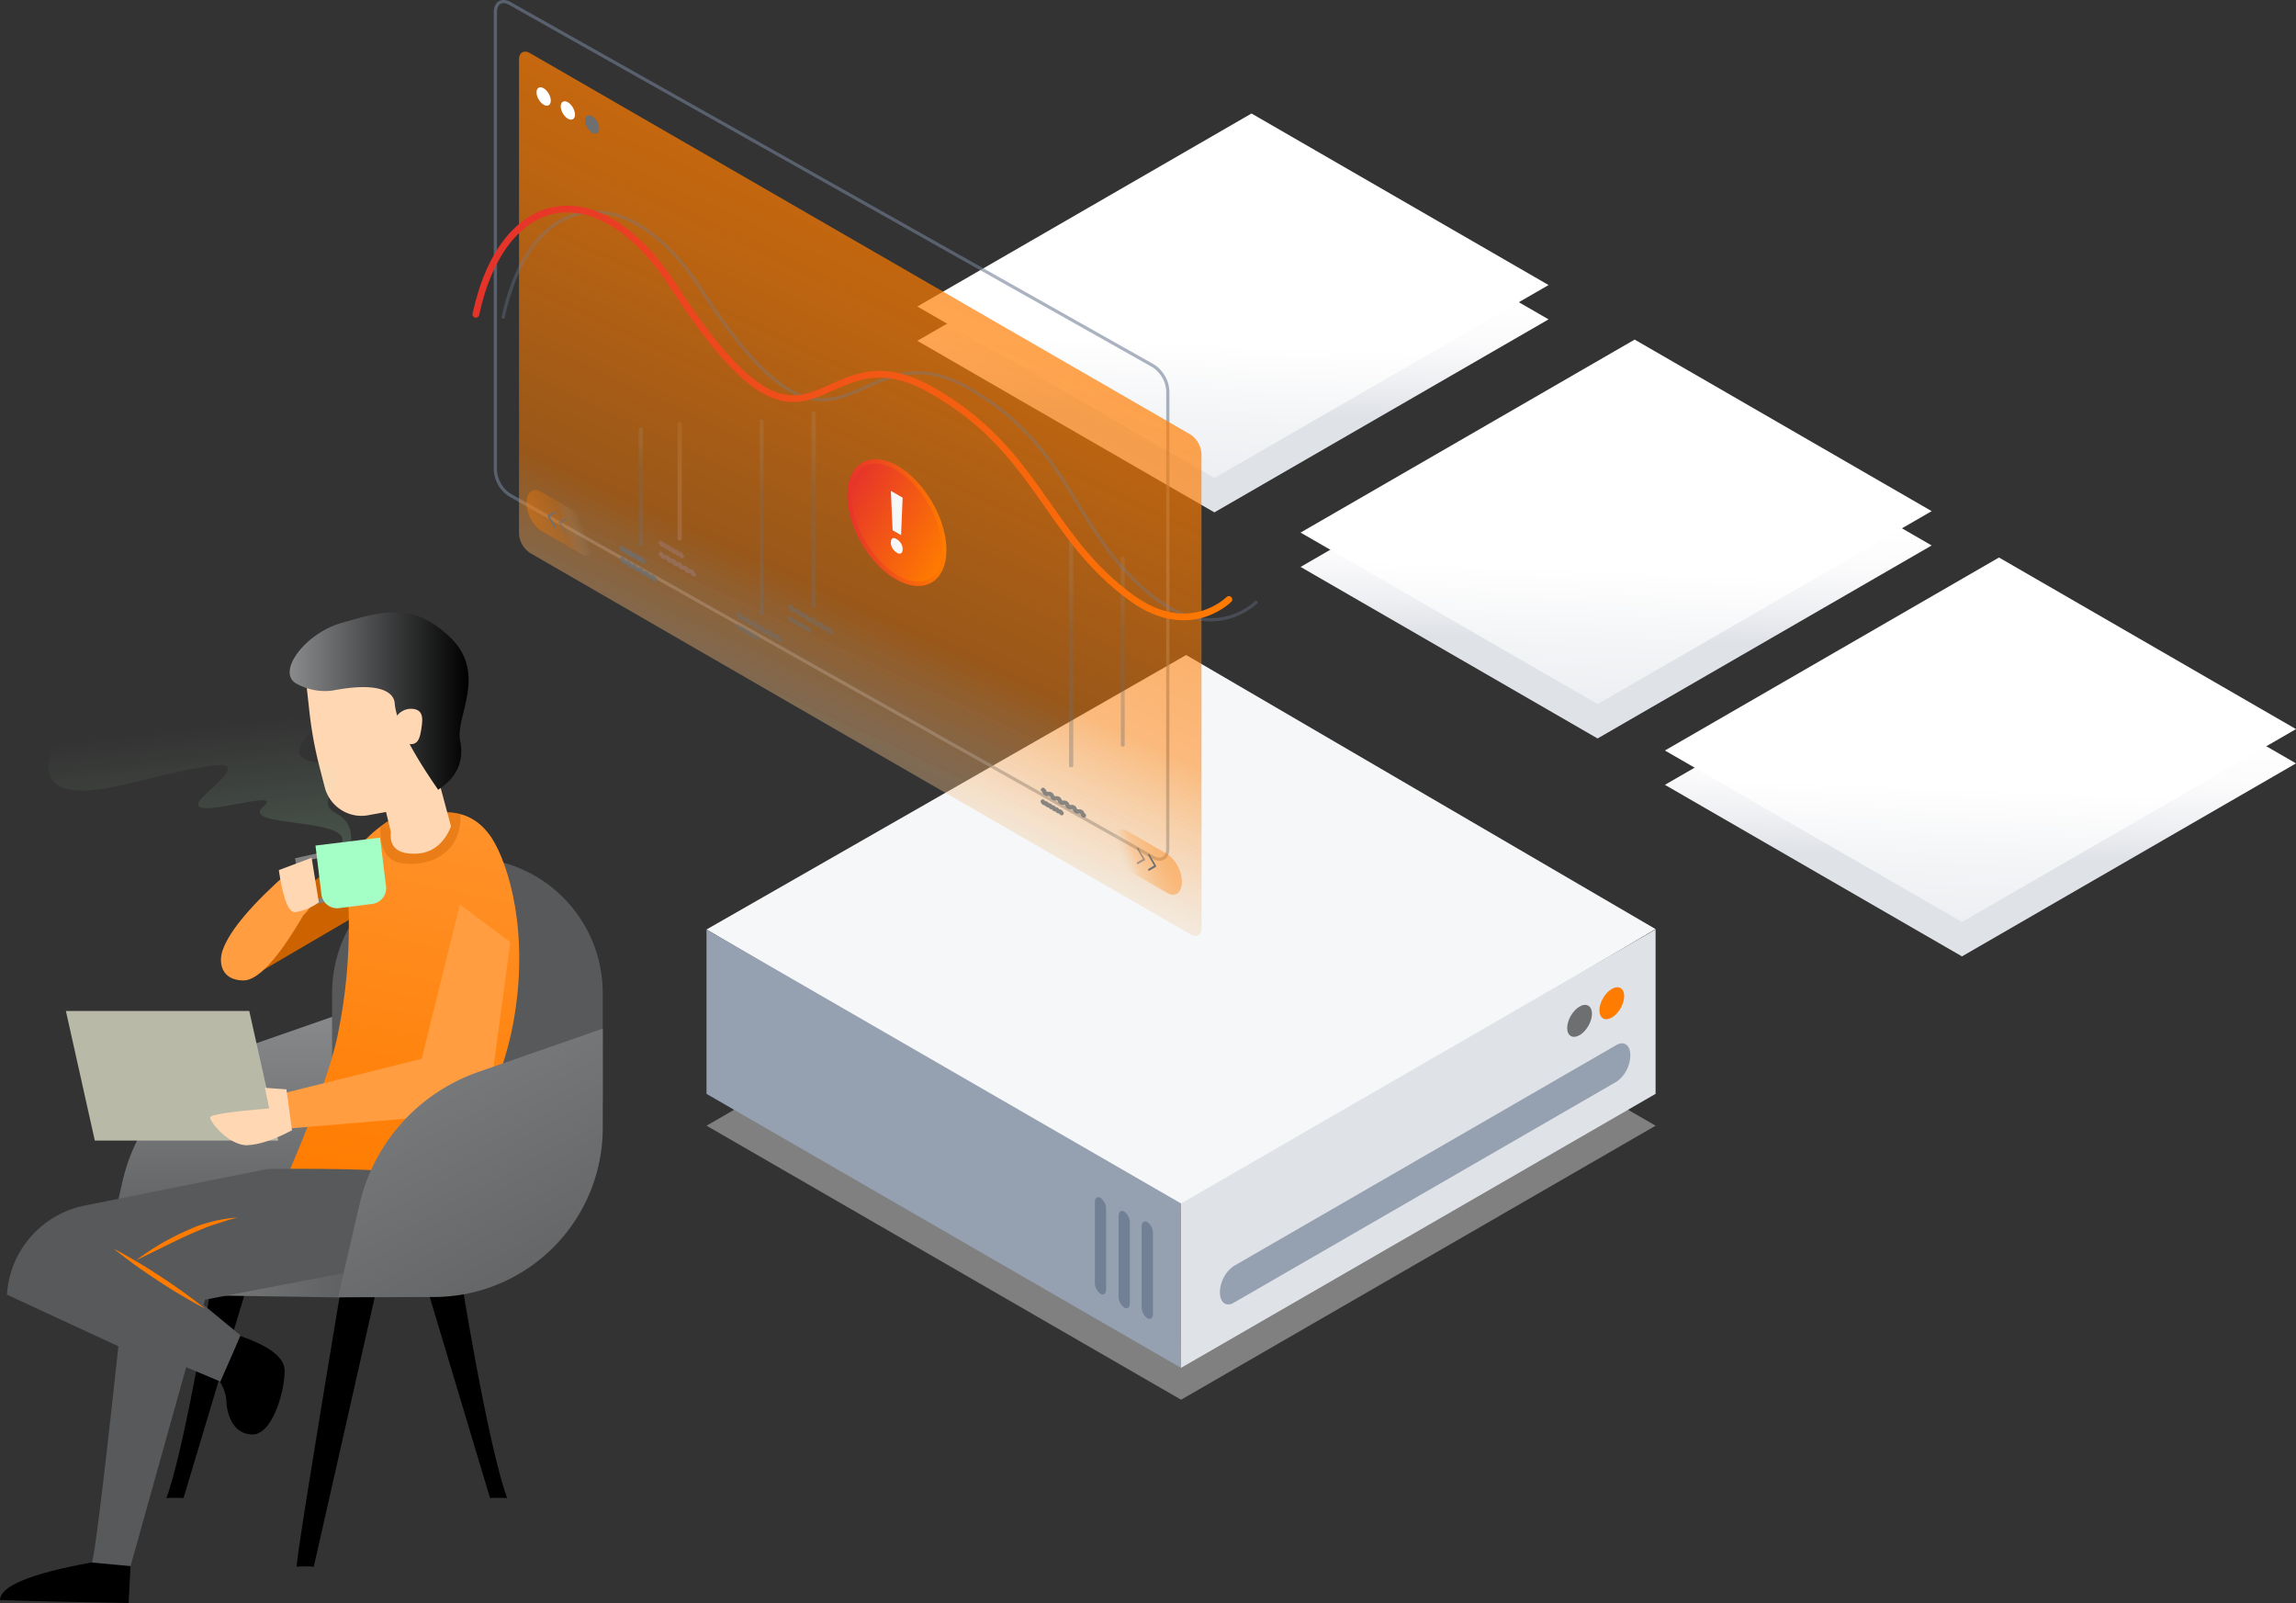 <svg id="Ebene_1" data-name="Ebene 1" xmlns="http://www.w3.org/2000/svg" xmlns:xlink="http://www.w3.org/1999/xlink" viewBox="0 0 541.9 378.25"><rect x="0" y="0" width="541.9" height="378.25" fill="#333333" stroke="none"/><defs><style>.cls-1,.cls-5{fill:#cc6300;}.cls-2{fill:url(#Neues_Verlaufsfeld_3);}.cls-3{fill:#57595a;}.cls-4{fill:url(#Unbenannter_Verlauf_185);}.cls-35,.cls-36,.cls-43,.cls-45,.cls-5{isolation:isolate;}.cls-5{opacity:0.4;}.cls-6{fill:#ffd7b3;}.cls-7{fill:url(#Unbenannter_Verlauf_190);}.cls-8{fill:url(#Neues_Verlaufsfeld_3-2);}.cls-9{fill:#ff9d40;}.cls-10{fill:#b9b9a8;}.cls-11,.cls-30,.cls-33,.cls-39,.cls-45,.cls-46,.cls-50{fill:none;}.cls-11{stroke:gray;stroke-width:1.15px;}.cls-12{fill:#ff7b00;}.cls-13{fill:url(#Unbenannter_Verlauf_4);}.cls-14{fill:#a3ffc6;}.cls-15{fill:url(#Neues_Verlaufsfeld_3-3);}.cls-16{fill:url(#Unbenannter_Verlauf_6);}.cls-17{fill:url(#Unbenannter_Verlauf_7);}.cls-18{fill:url(#Unbenannter_Verlauf_8);}.cls-19{fill:url(#Unbenannter_Verlauf_9);}.cls-20{fill:url(#Unbenannter_Verlauf_10);}.cls-21{fill:url(#Unbenannter_Verlauf_11);}.cls-22{fill:#f6f7f8;}.cls-23{fill:gray;}.cls-24{fill:#dfe2e7;}.cls-25{fill:#95a0b0;}.cls-26{fill:#718095;}.cls-27{fill:#ff7c00;}.cls-28,.cls-36{fill:#6d6f71;}.cls-29,.cls-36{opacity:0.6;}.cls-30,.cls-45{stroke:#718095;stroke-width:0.75px;}.cls-30,.cls-33,.cls-39,.cls-45,.cls-46,.cls-47,.cls-50{stroke-miterlimit:10;}.cls-31{fill:url(#Unbenannter_Verlauf_23);}.cls-32,.cls-35,.cls-43{opacity:0.8;}.cls-33{stroke:#4a6dc9;}.cls-33,.cls-39,.cls-45,.cls-46,.cls-50{stroke-linecap:round;}.cls-34{fill:url(#Unbenannter_Verlauf_117);}.cls-35{fill:url(#Unbenannter_Verlauf_141);}.cls-37{fill:url(#Neues_Verlaufsfeld_2);}.cls-38{fill:url(#Neues_Verlaufsfeld_2-2);}.cls-39{stroke:#6d6f71;}.cls-40{fill:url(#Neues_Verlaufsfeld_2-3);}.cls-41{fill:url(#Neues_Verlaufsfeld_2-4);}.cls-42{fill:url(#Neues_Verlaufsfeld_2-5);}.cls-43{fill:url(#Neues_Verlaufsfeld_1);}.cls-44{fill:#fff;}.cls-45{opacity:0.35;}.cls-46,.cls-50{stroke-width:1.59px;}.cls-46{stroke:url(#Unbenannter_Verlauf_162);}.cls-47,.cls-51{fill-rule:evenodd;}.cls-47{fill:url(#Unbenannter_Verlauf_167);stroke:url(#Unbenannter_Verlauf_163);}.cls-48{opacity:0;}.cls-49{fill:url(#Unbenannter_Verlauf_70);}.cls-50{stroke:url(#Unbenannter_Verlauf_71);}.cls-51{fill:url(#Unbenannter_Verlauf_72);}</style><linearGradient id="Neues_Verlaufsfeld_3" x1="-444.11" y1="1552.26" x2="-444.11" y2="1642.83" gradientTransform="translate(371.98 -823.46) scale(0.7)" gradientUnits="userSpaceOnUse"><stop offset="0" stop-color="#898b8d"/><stop offset="1" stop-color="#57595a"/></linearGradient><linearGradient id="Unbenannter_Verlauf_185" x1="1708.26" y1="1423.96" x2="1748.35" y2="1617.23" gradientTransform="matrix(-0.7, 0, 0, 0.7, 1319.05, -823.46)" gradientUnits="userSpaceOnUse"><stop offset="0" stop-color="#ff9d40"/><stop offset="1" stop-color="#ff7c00"/></linearGradient><linearGradient id="Unbenannter_Verlauf_190" x1="74.31" y1="191.38" x2="116.54" y2="191.38" gradientUnits="userSpaceOnUse"><stop offset="0" stop-color="#898b8d"/><stop offset="1"/></linearGradient><linearGradient id="Neues_Verlaufsfeld_3-2" x1="29.86" y1="326.81" x2="98.28" y2="326.81" gradientTransform="matrix(1, 0, 0, 1, 0, 0)" xlink:href="#Neues_Verlaufsfeld_3"/><linearGradient id="Unbenannter_Verlauf_4" x1="572.95" y1="634.22" x2="573.42" y2="636.32" gradientTransform="translate(-26526.72 -14718.6) scale(46.38 23.52)" gradientUnits="userSpaceOnUse"><stop offset="0" stop-color="#c8ffc4" stop-opacity="0"/><stop offset="1" stop-color="#a4fbcb" stop-opacity="0.26"/><stop offset="1" stop-color="#7df6d3"/></linearGradient><linearGradient id="Neues_Verlaufsfeld_3-3" x1="570.51" y1="623.5" x2="572.07" y2="626.4" gradientTransform="translate(-23050.55 -25393.99) scale(40.55 41.11)" xlink:href="#Neues_Verlaufsfeld_3"/><linearGradient id="Unbenannter_Verlauf_6" x1="388.43" y1="372.75" x2="386.22" y2="285.78" gradientTransform="matrix(1, 0, 0, -1, 0, 487.89)" gradientUnits="userSpaceOnUse"><stop offset="0.38" stop-color="#fff"/><stop offset="0.5" stop-color="#fbfbfc"/><stop offset="0.61" stop-color="#eff0f3"/><stop offset="0.71" stop-color="#dfe2e7"/></linearGradient><linearGradient id="Unbenannter_Verlauf_7" x1="389.02" y1="379.74" x2="383.73" y2="249.07" gradientTransform="matrix(1, 0, 0, -1, 0, 487.89)" gradientUnits="userSpaceOnUse"><stop offset="0.4" stop-color="#fff"/><stop offset="0.53" stop-color="#f4f5f7"/><stop offset="0.79" stop-color="#e5e7eb"/><stop offset="1" stop-color="#dfe2e7"/></linearGradient><linearGradient id="Unbenannter_Verlauf_8" x1="298.01" y1="426.1" x2="295.8" y2="339.13" xlink:href="#Unbenannter_Verlauf_6"/><linearGradient id="Unbenannter_Verlauf_9" x1="298.6" y1="433.09" x2="293.3" y2="302.42" xlink:href="#Unbenannter_Verlauf_7"/><linearGradient id="Unbenannter_Verlauf_10" x1="474.42" y1="321.33" x2="472.22" y2="234.36" xlink:href="#Unbenannter_Verlauf_6"/><linearGradient id="Unbenannter_Verlauf_11" x1="475.02" y1="328.32" x2="469.72" y2="197.65" xlink:href="#Unbenannter_Verlauf_7"/><linearGradient id="Unbenannter_Verlauf_23" x1="-31.24" y1="-207.97" x2="-31.24" y2="-264.72" gradientTransform="matrix(0.87, 0.5, 0, -1.15, 193.5, -112.13)" gradientUnits="userSpaceOnUse"><stop offset="0.04" stop-color="#e7f9fc" stop-opacity="0"/><stop offset="0.1" stop-color="#d8ecf7" stop-opacity="0.05"/><stop offset="0.37" stop-color="#9bb5e3" stop-opacity="0.24"/><stop offset="0.62" stop-color="#6f8ed5" stop-opacity="0.38"/><stop offset="0.84" stop-color="#5476cc" stop-opacity="0.47"/><stop offset="1" stop-color="#4a6dc9" stop-opacity="0.5"/></linearGradient><linearGradient id="Unbenannter_Verlauf_117" x1="171.12" y1="259.52" x2="258.05" y2="445.69" gradientTransform="matrix(1, 0, 0, -1, 1.41, 480.04)" gradientUnits="userSpaceOnUse"><stop offset="0.04" stop-color="#e7f9fc" stop-opacity="0.3"/><stop offset="0.3" stop-color="#ff7c00" stop-opacity="0.5"/><stop offset="0.58" stop-color="#ff7c00" stop-opacity="0.66"/><stop offset="0.82" stop-color="#ff7c00" stop-opacity="0.76"/><stop offset="1" stop-color="#ff7c00" stop-opacity="0.8"/></linearGradient><linearGradient id="Unbenannter_Verlauf_141" x1="-551.93" y1="-362.57" x2="-531.98" y2="-362.57" gradientTransform="matrix(0.87, 0.5, -0.5, -1.44, 565.97, -22.33)" gradientUnits="userSpaceOnUse"><stop offset="0.04" stop-color="#e7f9fc" stop-opacity="0"/><stop offset="0.1" stop-color="#d8ecf7" stop-opacity="0.05"/><stop offset="0.37" stop-color="#ff7c00" stop-opacity="0.24"/><stop offset="0.62" stop-color="#ff7c00" stop-opacity="0.38"/><stop offset="0.84" stop-color="#ff7c00" stop-opacity="0.47"/><stop offset="1" stop-color="#ff7c00" stop-opacity="0.5"/></linearGradient><linearGradient id="Neues_Verlaufsfeld_2" x1="-41.79" y1="-213.62" x2="-41.79" y2="-270.37" gradientTransform="matrix(0.87, 0.5, 0, -1.15, 193.5, -112.13)" gradientUnits="userSpaceOnUse"><stop offset="0.04" stop-color="#e7f9fc" stop-opacity="0"/><stop offset="0.1" stop-color="#d8ecf7" stop-opacity="0.05"/><stop offset="0.37" stop-color="#6d6f71" stop-opacity="0.24"/><stop offset="0.62" stop-color="#6d6f71" stop-opacity="0.38"/><stop offset="0.84" stop-color="#6d6f71" stop-opacity="0.47"/><stop offset="1" stop-color="#6d6f71" stop-opacity="0.5"/></linearGradient><linearGradient id="Neues_Verlaufsfeld_2-2" x1="74.97" y1="-175.41" x2="74.97" y2="-287.35" xlink:href="#Neues_Verlaufsfeld_2"/><linearGradient id="Neues_Verlaufsfeld_2-3" x1="-8.97" y1="-191.81" x2="-8.97" y2="-285.28" xlink:href="#Neues_Verlaufsfeld_2"/><linearGradient id="Neues_Verlaufsfeld_2-4" x1="5.1" y1="-184.1" x2="5.1" y2="-277.58" xlink:href="#Neues_Verlaufsfeld_2"/><linearGradient id="Neues_Verlaufsfeld_2-5" x1="89.02" y1="-177.62" x2="89.02" y2="-268.35" xlink:href="#Neues_Verlaufsfeld_2"/><linearGradient id="Neues_Verlaufsfeld_1" x1="-711.73" y1="-362.13" x2="-691.77" y2="-362.13" gradientTransform="matrix(0.87, 0.5, -0.5, -1.44, 565.97, -22.33)" gradientUnits="userSpaceOnUse"><stop offset="0" stop-color="#ff7c00" stop-opacity="0.5"/><stop offset="0.16" stop-color="#ff7c00" stop-opacity="0.47"/><stop offset="0.38" stop-color="#ff7c00" stop-opacity="0.38"/><stop offset="0.63" stop-color="#ff7c00" stop-opacity="0.24"/><stop offset="0.9" stop-color="#d8ecf7" stop-opacity="0.05"/><stop offset="0.96" stop-color="#e7f9fc" stop-opacity="0"/></linearGradient><linearGradient id="Unbenannter_Verlauf_162" x1="-84.8" y1="-274.59" x2="128.69" y2="-274.59" gradientTransform="matrix(0.81, 0.58, 0.11, -1.15, 223.3, -192.05)" gradientUnits="userSpaceOnUse"><stop offset="0" stop-color="#e6332a"/><stop offset="1" stop-color="#ff7c00"/></linearGradient><linearGradient id="Unbenannter_Verlauf_167" x1="206.18" y1="340.19" x2="231.21" y2="325.74" gradientTransform="matrix(1, 0, 0, -1, -1.07, 482.25)" xlink:href="#Unbenannter_Verlauf_162"/><linearGradient id="Unbenannter_Verlauf_163" x1="205.93" y1="149.28" x2="229.32" y2="149.28" gradientTransform="matrix(1, 0, 0, 1, 0, 0)" xlink:href="#Unbenannter_Verlauf_162"/><linearGradient id="Unbenannter_Verlauf_70" x1="186.08" y1="-182.99" x2="116.36" y2="-20.31" gradientTransform="matrix(0.81, 0.59, 0.13, -1.15, 103.17, -77.31)" xlink:href="#Unbenannter_Verlauf_23"/><linearGradient id="Unbenannter_Verlauf_71" x1="33.98" y1="-100.63" x2="261.55" y2="-100.63" gradientTransform="matrix(0.81, 0.58, 0.11, -1.15, 102.31, -78.46)" gradientUnits="userSpaceOnUse"><stop offset="0" stop-color="#72cbcc"/><stop offset="1" stop-color="#13ffa0"/></linearGradient><linearGradient id="Unbenannter_Verlauf_72" x1="280.92" y1="174.84" x2="292.83" y2="195.47" gradientTransform="matrix(1, 0, 0, -1, -66.81, 314.47)" xlink:href="#Unbenannter_Verlauf_71"/></defs><path id="chair-f" d="M86.43,329.85Q75.36,396.33,76,395.64l1-.06,1,0,1,0,1,.06,14.88-65.79Z" transform="translate(-5.94 -25.96)"/><path id="chair-e" d="M115.13,329.85c7.39,44.32,10.87,50.06,10.47,49.6l-1-.06-1,0-1,0-1,.06-14.88-49.6Z" transform="translate(-5.94 -25.96)"/><path id="chair-d" d="M55.72,329.85c-7.39,44.32-10.87,50.06-10.47,49.6l1-.06,1,0,1,0,1,.06,14.88-49.6Z" transform="translate(-5.94 -25.96)"/><path id="arm-d" class="cls-1" d="M64.39,257l28.45-16.64,2.71-19L67.79,243.85Z" transform="translate(-5.94 -25.96)"/><path id="chair-c" class="cls-2" d="M29.86,326.52l5-21.82h0a43.58,43.58,0,0,1,10-19.32,43.07,43.07,0,0,1,8.3-7.18A44,44,0,0,1,63,273.32l29.31-10.2v23.43h0a39.89,39.89,0,0,1-39.77,39.9Z" transform="translate(-5.94 -25.96)"/><path id="chair-b" class="cls-3" d="M116.26,228.36h0A31.94,31.94,0,0,1,148.2,260.3V286l-63.88,8.54V260.3h0a31.94,31.94,0,0,1,31.94-31.94Z" transform="translate(-5.94 -25.96)"/><path id="body-a" class="cls-4" d="M99.37,218.57Q89,224.69,88.05,232.48c-.4,3.32,1.81,17.43-2.42,37.79q-2.4,11.52-13.41,36.65l33.82,3q17-21,21-42.37c4-21.38-1.08-37.67-5-43.79q-4-6.12-10.81-6.12Z" transform="translate(-5.94 -25.96)"/><path id="neck-b" class="cls-5" d="M114.66,218.05l-.85-.2c-.28,0-.57-.1-.86-.13l-.87-.09-.87,0-11.84,1-.93.56c-.31.19-.62.38-.92.58l-.9.61-.88.64q-.36,8,5.34,8.7C106.94,230.41,114.87,227.78,114.66,218.05Z" transform="translate(-5.94 -25.96)"/><path id="neck-a" class="cls-6" d="M98.2,222.28l-3.31-13.62,13.3-3.32,4.2,15.63q-2.65,6.43-8.71,6.44C99.64,227.41,97.82,225.7,98.2,222.28Z" transform="translate(-5.94 -25.96)"/><path id="Path-214" class="cls-6" d="M77.86,183.91l1.11,10h0c.12,1.12.27,2.23.43,3.34s.35,2.22.55,3.33.43,2.21.67,3.3.51,2.19.79,3.28l1.19,4.62h0a8.93,8.93,0,0,0,1.43,3,9,9,0,0,0,5.53,3.53,8.93,8.93,0,0,0,3.34,0l6.8-1.24h0a14.46,14.46,0,0,0,11.63-16.82c-.08-.41-.17-.82-.28-1.21q-3-11-5.18-13.06c-1.19-1.14-2.53-7.68-7.24-7.31Q94.31,179.05,77.86,183.91Z" transform="translate(-5.94 -25.96)"/><path id="Path-216" class="cls-7" d="M109.36,212.31q6.66-4.37,5.18-11.61c-1.16-5.74,6.58-15.74-2.39-24.39s-16.72-5.85-25.51-3.39S70.9,184.81,76.1,187.38a13.86,13.86,0,0,0,2,.87,13.68,13.68,0,0,0,2.09.55,13.3,13.3,0,0,0,4.3.09c11.53-2.21,14.43.64,14.61,3Q99.57,198.21,109.36,212.31Z" transform="translate(-5.94 -25.96)"/><path id="Oval-27" class="cls-6" d="M102.31,201.5a4.17,4.17,0,0,1,1.3-8.24c2.29.37,2.13,2.41,1.77,4.69S104.59,201.86,102.31,201.5Z" transform="translate(-5.94 -25.96)"/><path id="leg-c" class="cls-8" d="M29.86,321.51H98.28L85.81,332.1l-55.95-.86Z" transform="translate(-5.94 -25.96)"/><path id="leg-b" class="cls-3" d="M108.42,322.3,54.34,332.63l-17.62,63H27.34q.94,0,6.54-52-26.31-12.17-26.3-12.2h0a23,23,0,0,1,1.67-7.27,22.59,22.59,0,0,1,3.93-6.34,22.79,22.79,0,0,1,12.73-7.39l43.21-8.64q32.38-.29,36.5,1.87T108.42,322.3Z" transform="translate(-5.94 -25.96)"/><path id="arm-b" class="cls-9" d="M114.47,239.38l-9,36.41-33,8.23v8.36L121,288.3l5.39-40.05Z" transform="translate(-5.94 -25.96)"/><path id="arm-a" class="cls-9" d="M74.3,231.47Q61.08,243.1,58.55,250c-1.13,3-.43,7.23,4.77,7.31q5.19.09,14.24-15.42c.19-.18.38-.38.56-.57s.35-.4.52-.61.33-.42.48-.64.3-.44.44-.67Q79.47,239.21,74.3,231.47Z" transform="translate(-5.94 -25.96)"/><path id="tablet-a" class="cls-10" d="M21.49,264.51H64.77l6.84,30.58H28.32Z" transform="translate(-5.94 -25.96)"/><path id="hand-2" class="cls-6" d="M73.54,283l-5.07-.36,1,4.87q-13.71,1.11-13.91,2.11c-.2,1,4.56,6.75,8.78,6.56q4.23-.19,10.52-3.53Z" transform="translate(-5.94 -25.96)"/><path id="cup-b" class="cls-11" d="M82.23,227.59l-6,1.33L78,239.28l6.68-1.51" transform="translate(-5.94 -25.96)"/><path id="hand" class="cls-6" d="M79.49,228.36l-7.74,2.91q1.53,10.14,3.87,9.93a12.79,12.79,0,0,0,1.49-.33,10.67,10.67,0,0,0,1.44-.5,12.95,12.95,0,0,0,2.64-1.5Z" transform="translate(-5.94 -25.96)"/><path id="leg-a" class="cls-3" d="M46.72,347.23l11.61,4.88L62.64,341l-9.16-7.54Z" transform="translate(-5.94 -25.96)"/><g id="stroke-2"><path class="cls-12" d="M32.76,320.59c1,.5,1.9,1,2.83,1.54s1.87,1.06,2.8,1.61,1.84,1.11,2.75,1.68,1.81,1.16,2.71,1.75,1.8,1.18,2.68,1.79,1.77,1.22,2.64,1.85,1.73,1.27,2.59,1.92,1.7,1.31,2.54,2c-.95-.5-1.9-1-2.83-1.54s-1.87-1.06-2.8-1.61-1.84-1.11-2.75-1.68-1.81-1.15-2.71-1.75-1.8-1.18-2.68-1.79-1.77-1.22-2.64-1.85-1.73-1.27-2.59-1.92S33.6,321.26,32.76,320.59Z" transform="translate(-5.94 -25.96)"/></g><g id="stroke-1"><path class="cls-12" d="M38.06,323.33c.87-.66,1.77-1.29,2.68-1.9s1.83-1.19,2.77-1.75,1.9-1.09,2.87-1.6,1.95-1,2.95-1.44,2-.91,3-1.3,2.08-.71,3.14-1a36,36,0,0,1,6.5-1.1c-1,.28-2.08.58-3.11.91s-2.06.67-3.07,1-2,.77-3,1.18-2,.86-3,1.32C45.86,319.45,42,321.47,38.06,323.33Z" transform="translate(-5.94 -25.96)"/></g><path id="foot-2" d="M27.51,394.65q-21.43,3.9-21.57,8.84,9.79.38,30.36.72l.44-8.71Z" transform="translate(-5.94 -25.96)"/><path id="foot" d="M57.89,352.09a8.68,8.68,0,0,1,.59,1.08,7.94,7.94,0,0,1,.45,1.14,8.75,8.75,0,0,1,.45,2.41c.08,2.3,1.23,7.66,6.12,7.72s7.76-10.8,7.6-15.23q-.15-4.43-10.42-8Z" transform="translate(-5.94 -25.96)"/><path id="smoke" class="cls-13" d="M22.31,193.53Q7.82,217.7,35.2,211.08c27.39-6.6,28.66-6.25,19.37,2.18s19.54-2.14,13.54,3,21.65,2.41,18.37,8.86q-3.27,6.45,1,4.06,3.63-8.3-2.45-11.46c-6.09-3.16,6.79-9.69-4.61-11.88s7.07-9.9-5.58-10.31Q62.18,195.1,22.31,193.53Z" transform="translate(-5.94 -25.96)"/><path id="cup" class="cls-14" d="M80.4,225.48l15.24-1.87,1.41,11.47h0a3.73,3.73,0,0,1-.77,2.76,3.7,3.7,0,0,1-1.1.95,3.8,3.8,0,0,1-1.39.46l-7.82,1h0a3.81,3.81,0,0,1-2.76-.76,3.89,3.89,0,0,1-.95-1.11A3.69,3.69,0,0,1,81.8,237Z" transform="translate(-5.94 -25.96)"/><path id="chair-a" class="cls-15" d="M85.71,332.08l5.05-21.82h0a43.58,43.58,0,0,1,10-19.32,43.07,43.07,0,0,1,8.3-7.18,44,44,0,0,1,9.83-4.88l29.31-10.2v23.43h0A39.89,39.89,0,0,1,108.48,332Z" transform="translate(-5.94 -25.96)"/><path class="cls-16" d="M391.75,114.2l70.1,40.47L383,200.21l-70.1-40.48Z" transform="translate(-5.94 -25.96)"/><path class="cls-17" d="M391.75,106.09l70.1,40.48L383,192.1l-70.1-40.47Z" transform="translate(-5.94 -25.96)"/><path class="cls-18" d="M301.32,60.85l70.11,40.47-78.87,45.54-70.11-40.48Z" transform="translate(-5.94 -25.96)"/><path class="cls-19" d="M301.32,52.74l70.11,40.48-78.87,45.53L222.45,98.28Z" transform="translate(-5.94 -25.96)"/><path class="cls-20" d="M477.74,165.62l70.1,40.47L469,251.63l-70.11-40.48Z" transform="translate(-5.94 -25.96)"/><path class="cls-21" d="M477.74,157.51,547.84,198,469,243.52l-70.11-40.47Z" transform="translate(-5.94 -25.96)"/><path class="cls-22" d="M284.69,311.19l112-66L285.9,180.52,172.7,245.28Z" transform="translate(-5.94 -25.96)"/><path class="cls-23" d="M184.41,284.82l-11.71,6.76,112,64.66,112-64.66-10.31-5.95L284.69,342.51Z" transform="translate(-5.94 -25.96)"/><path class="cls-24" d="M284.69,348.72l112-64.65v-38.8l-112,64.66Z" transform="translate(-5.94 -25.96)"/><path class="cls-25" d="M284.69,348.73l-112-64.66V245.28l112,64.65Z" transform="translate(-5.94 -25.96)"/><path class="cls-25" d="M297.11,333.37l90.39-52.19a7.74,7.74,0,0,0,1.34-1.22,7.87,7.87,0,0,0,1-1.49,8,8,0,0,0,.65-1.7,7.64,7.64,0,0,0,.24-1.79h0c0-2.38-1.46-3.48-3.25-2.45l-90.39,52.19a7.74,7.74,0,0,0-1.34,1.22,8,8,0,0,0-1,1.5,7.75,7.75,0,0,0-.89,3.48h0C293.87,333.29,295.33,334.4,297.11,333.37Z" transform="translate(-5.94 -25.96)"/><path class="cls-26" d="M276.73,337h0c.73.42,1.33,0,1.33-1V316.88a3.14,3.14,0,0,0-.1-.74,3.38,3.38,0,0,0-.26-.69,3.67,3.67,0,0,0-.42-.61,2.89,2.89,0,0,0-.55-.5h0c-.73-.42-1.33,0-1.33,1v19.09a3.06,3.06,0,0,0,.09.74,2.82,2.82,0,0,0,.27.7,2.61,2.61,0,0,0,.42.62A3.33,3.33,0,0,0,276.73,337Z" transform="translate(-5.94 -25.96)"/><path class="cls-26" d="M271.28,334.48h0c.73.42,1.32,0,1.32-1v-19.1a3,3,0,0,0-.1-.73,3.38,3.38,0,0,0-.26-.69,3.1,3.1,0,0,0-.41-.61,3.23,3.23,0,0,0-.55-.5h0c-.73-.42-1.33,0-1.33,1v19.09a3.21,3.21,0,0,0,.37,1.43,3.1,3.1,0,0,0,.41.61A3.71,3.71,0,0,0,271.28,334.48Z" transform="translate(-5.94 -25.96)"/><path class="cls-26" d="M265.67,331.24h0c.73.43,1.33,0,1.33-1V311.15a3,3,0,0,0-.1-.73,3.38,3.38,0,0,0-.26-.69,3.3,3.3,0,0,0-.42-.61,3.23,3.23,0,0,0-.55-.5h0c-.73-.43-1.32,0-1.32,1v19.09a3,3,0,0,0,.1.73,3.38,3.38,0,0,0,.26.69,3.1,3.1,0,0,0,.41.61A3.23,3.23,0,0,0,265.67,331.24Z" transform="translate(-5.94 -25.96)"/><ellipse class="cls-27" cx="386.36" cy="262.68" rx="4.13" ry="2.39" transform="translate(-40.25 439.98) rotate(-60)"/><ellipse class="cls-28" cx="378.76" cy="266.84" rx="4.13" ry="2.39" transform="translate(-47.66 435.48) rotate(-60)"/><g class="cls-29"><path class="cls-30" d="M281.55,226.22c0,2.2-1.57,3.12-3.48,2L126.32,142.81a7.35,7.35,0,0,1-2.46-2.58,7.4,7.4,0,0,1-1-3.42v-108c0-2.2,1.57-3.12,3.48-2l151.75,85.45a7.61,7.61,0,0,1,1.39,1.14,8.46,8.46,0,0,1,1.08,1.44,7.54,7.54,0,0,1,.71,1.65,7.63,7.63,0,0,1,.3,1.77Z" transform="translate(-5.94 -25.96)"/></g><path class="cls-31" d="M166.3,153.5a.37.37,0,0,1-.18,0,.46.46,0,0,1-.16-.11.49.49,0,0,1-.1-.15.43.43,0,0,1,0-.19V126a.5.5,0,0,1,1,0v27a.48.48,0,0,1,0,.2.36.36,0,0,1-.11.16.45.45,0,0,1-.17.11A.69.69,0,0,1,166.3,153.5Z" transform="translate(-5.94 -25.96)"/><g class="cls-29"><g class="cls-32"><path class="cls-33" d="M166.91,157.19c-.23-.13-.13-.31-.36-.44s-.33,0-.57-.09-.12-.31-.35-.45-.34,0-.57-.09-.13-.31-.36-.44-.34,0-.57-.09-.13-.32-.36-.45-.34,0-.57-.09-.13-.32-.37-.45-.34,0-.57-.09-.13-.32-.37-.45" transform="translate(-5.94 -25.96)"/></g><g class="cls-32"><path class="cls-33" d="M169.71,161.52c-.36-.21-.2-.49-.56-.7s-.52.07-.88-.14-.2-.48-.56-.69-.52.07-.88-.14-.2-.48-.57-.69-.52.07-.88-.14-.2-.49-.56-.69-.52.06-.88-.15-.2-.48-.57-.69-.52.07-.88-.14-.21-.49-.57-.7" transform="translate(-5.94 -25.96)"/></g></g><path class="cls-34" d="M289.53,244.94c0,1.65-1.17,2.32-2.6,1.5L131,156.42a6.11,6.11,0,0,1-1-.86,5.59,5.59,0,0,1-.8-1.08,6.17,6.17,0,0,1-.53-1.24,5.37,5.37,0,0,1-.23-1.32V40c0-1.65,1.17-2.33,2.6-1.5l155.9,90a6.11,6.11,0,0,1,1,.86,5.59,5.59,0,0,1,.8,1.08,5.48,5.48,0,0,1,.54,1.24,5.89,5.89,0,0,1,.23,1.32Z" transform="translate(-5.94 -25.96)"/><path class="cls-35" d="M281.44,236.66l-9.34-5.39a8.28,8.28,0,0,1-1.42-1.29,8.57,8.57,0,0,1-1.08-1.59,8.28,8.28,0,0,1-.69-1.79,8.68,8.68,0,0,1-.25-1.9h0c0-2.53,1.54-3.7,3.44-2.6l9.34,5.39a8.28,8.28,0,0,1,1.42,1.29,8.57,8.57,0,0,1,1.08,1.59,8.11,8.11,0,0,1,.94,3.69h0C284.88,236.59,283.34,237.76,281.44,236.66Z" transform="translate(-5.94 -25.96)"/><path class="cls-28" d="M278.83,230.29l-1.51-2.61c-.09-.16-.24-.25-.33-.19s-.09.22,0,.38l1.34,2.33L277,231c-.09.06-.09.23,0,.38l0,.05,0,0s0,0,0,0l.05,0,0,0h.09l0,0,1.51-.87A.34.34,0,0,0,278.83,230.29Z" transform="translate(-5.94 -25.96)"/><path class="cls-36" d="M276.17,228.76l-1.51-2.62c-.09-.15-.23-.24-.32-.19s-.1.23,0,.38l1.34,2.34-1.34.77c-.1.06-.1.22,0,.38l0,.05,0,0,0,0,.05,0,0,0h.08l0,0,1.51-.87C276.26,229.09,276.26,228.92,276.17,228.76Z" transform="translate(-5.94 -25.96)"/><path class="cls-37" d="M157.12,154.73a.53.53,0,0,1-.18,0,.46.46,0,0,1-.16-.11.49.49,0,0,1-.1-.15.43.43,0,0,1,0-.19v-27a.5.5,0,0,1,1,0v27a.41.41,0,0,1,0,.19.5.5,0,0,1-.11.17.59.59,0,0,1-.17.1A.69.69,0,0,1,157.12,154.73Z" transform="translate(-5.94 -25.96)"/><path class="cls-38" d="M258.7,207a.37.37,0,0,1-.18,0,.46.46,0,0,1-.16-.11.49.49,0,0,1-.1-.15.43.43,0,0,1,0-.19V152.1a.5.5,0,0,1,1,0v54.42a.58.58,0,0,1,0,.19.48.48,0,0,1-.12.16.37.37,0,0,1-.17.1A.58.58,0,0,1,258.7,207Z" transform="translate(-5.94 -25.96)"/><g class="cls-32"><path class="cls-39" d="M157.73,158.42c-.23-.14-.13-.32-.36-.45s-.33,0-.57-.09-.12-.31-.35-.44-.34,0-.57-.09-.13-.31-.36-.45-.33,0-.57-.09-.13-.31-.36-.45-.34,0-.57-.09-.13-.31-.37-.45-.34.05-.57-.09-.13-.31-.37-.45" transform="translate(-5.94 -25.96)"/></g><g class="cls-32"><path class="cls-39" d="M160.53,162.74c-.36-.21-.2-.48-.56-.69s-.52.07-.88-.14-.2-.49-.56-.69-.52.06-.88-.15-.2-.48-.56-.69-.52.07-.89-.14-.2-.48-.56-.69-.52.07-.88-.14-.2-.49-.57-.7-.52.07-.88-.14-.21-.49-.57-.7" transform="translate(-5.94 -25.96)"/></g><path class="cls-40" d="M185.69,171.16a.43.43,0,0,1-.19,0,.49.49,0,0,1-.15-.1.57.57,0,0,1-.11-.16.63.63,0,0,1,0-.19V125.41a.63.63,0,0,1,0-.19.57.57,0,0,1,.11-.16.49.49,0,0,1,.15-.1.47.47,0,0,1,.38,0,.42.42,0,0,1,.26.26.43.43,0,0,1,0,.19v45.26a.43.43,0,0,1,0,.19.42.42,0,0,1-.26.26A.43.43,0,0,1,185.69,171.16Z" transform="translate(-5.94 -25.96)"/><g class="cls-29"><g class="cls-32"><path class="cls-39" d="M189.88,177c-.45-.26-.25-.6-.7-.86s-.64.08-1.09-.18-.25-.6-.7-.86-.64.09-1.09-.17-.25-.6-.7-.86-.65.08-1.09-.18-.25-.6-.7-.85-.65.08-1.1-.18-.25-.6-.7-.86-.65.08-1.1-.18-.25-.61-.71-.87" transform="translate(-5.94 -25.96)"/></g><g class="cls-32"><path class="cls-39" d="M184.61,176.52c-.2-.12-.11-.28-.32-.4s-.3,0-.5-.08-.11-.28-.32-.39-.29,0-.5-.08-.11-.28-.32-.4-.3,0-.51-.08-.11-.28-.32-.4-.3,0-.51-.08-.11-.28-.32-.4-.3,0-.51-.08-.12-.28-.33-.4" transform="translate(-5.94 -25.96)"/></g></g><path class="cls-41" d="M197.93,169.32a.43.43,0,0,1-.19,0,.49.49,0,0,1-.15-.1.46.46,0,0,1-.11-.16.53.53,0,0,1,0-.18V123.57a.5.5,0,0,1,1,0v45.27a.65.65,0,0,1,0,.19.91.91,0,0,1-.11.16.59.59,0,0,1-.17.1A.63.63,0,0,1,197.93,169.32Z" transform="translate(-5.94 -25.96)"/><g class="cls-29"><g class="cls-32"><path class="cls-39" d="M202.12,175.2c-.45-.26-.25-.6-.7-.86s-.64.09-1.09-.17-.25-.6-.7-.86-.64.08-1.09-.18-.25-.6-.7-.86-.65.09-1.1-.17-.24-.6-.69-.86-.65.08-1.1-.18-.25-.6-.7-.86-.65.08-1.1-.18-.26-.6-.71-.86" transform="translate(-5.94 -25.96)"/></g><g class="cls-32"><path class="cls-39" d="M196.85,174.68c-.2-.12-.11-.28-.32-.4s-.3,0-.5-.08-.12-.27-.32-.39-.3,0-.5-.08-.12-.28-.32-.4-.3,0-.51-.08-.11-.27-.32-.39-.3,0-.51-.09-.12-.27-.32-.39-.3,0-.51-.09-.12-.28-.33-.4" transform="translate(-5.94 -25.96)"/></g></g><g class="cls-32"><path class="cls-39" d="M261.78,218.38c-.45-.26-.25-.6-.7-.86s-.65.08-1.1-.18-.25-.6-.69-.86-.65.09-1.1-.17-.25-.6-.7-.86-.64.08-1.09-.18-.25-.6-.7-.86-.64.09-1.09-.17-.26-.6-.71-.86-.65.08-1.1-.18-.25-.61-.7-.87" transform="translate(-5.94 -25.96)"/></g><g class="cls-32"><path class="cls-39" d="M256.51,217.85c-.21-.12-.12-.27-.33-.39s-.29,0-.5-.08-.11-.28-.32-.4-.29,0-.5-.07-.11-.28-.32-.4-.3,0-.5-.08-.12-.28-.33-.4-.3,0-.5-.08-.12-.28-.33-.4-.3,0-.51-.08-.12-.28-.33-.4" transform="translate(-5.94 -25.96)"/></g><path class="cls-42" d="M270.94,202.11a.52.52,0,0,1-.18,0,.46.46,0,0,1-.16-.11.53.53,0,0,1-.11-.15.63.63,0,0,1,0-.19v-43.9a.63.63,0,0,1,0-.19.57.57,0,0,1,.11-.16.49.49,0,0,1,.15-.1.47.47,0,0,1,.38,0,.42.42,0,0,1,.26.26.43.43,0,0,1,0,.19v43.9a.43.43,0,0,1,0,.19.4.4,0,0,1-.1.15.57.57,0,0,1-.16.11A.63.63,0,0,1,270.94,202.11Z" transform="translate(-5.94 -25.96)"/><path class="cls-43" d="M143,156.58l-9.34-5.39a8.28,8.28,0,0,1-1.42-1.29,8.57,8.57,0,0,1-1.08-1.59,8.28,8.28,0,0,1-.69-1.79,8.68,8.68,0,0,1-.25-1.9h0c0-2.54,1.54-3.7,3.44-2.6l9.34,5.39a8.17,8.17,0,0,1,3.44,6.57h0C146.43,156.51,144.89,157.67,143,156.58Z" transform="translate(-5.94 -25.96)"/><path class="cls-28" d="M135.2,147.75l1.51,2.62c.09.16.23.24.32.19s.09-.22,0-.38l-1.34-2.33,1.34-.78c.09,0,.09-.22,0-.38l0-.05,0,0,0,0,0,0,0,0h-.08l0,0-1.51.87C135.1,147.43,135.1,147.6,135.2,147.75Z" transform="translate(-5.94 -25.96)"/><path class="cls-36" d="M137.85,149.28l1.51,2.62c.09.16.24.24.33.19s.09-.22,0-.38l-1.35-2.33,1.35-.78c.09,0,.09-.22,0-.38l0-.05,0,0-.05,0,0,0h-.16l-1.51.88C137.76,149,137.76,149.13,137.85,149.28Z" transform="translate(-5.94 -25.96)"/><ellipse class="cls-44" cx="134.25" cy="48.72" rx="1.37" ry="2.38" transform="translate(-12.31 47.7) rotate(-30)"/><ellipse class="cls-44" cx="139.97" cy="52.02" rx="1.37" ry="2.38" transform="translate(-13.2 51) rotate(-30)"/><ellipse class="cls-28" cx="145.69" cy="55.32" rx="1.37" ry="2.38" transform="translate(-14.08 54.3) rotate(-30)"/><path class="cls-45" d="M124.69,100.8c6.45-29.8,29.1-33.8,46.73-6.53,33.31,51.49,35.39,8,62.63,23,25.74,14.15,25.16,35.92,45.52,50.56,13.49,9.7,22.82.26,22.82.26" transform="translate(-5.94 -25.96)"/><path class="cls-46" d="M118.25,100.13c6.44-29.79,29.1-33.79,46.73-6.53,33.31,51.5,33,9.11,60.18,24.07,25.74,14.15,27.6,34.84,48,49.48,13.49,9.7,22.82.26,22.82.26" transform="translate(-5.94 -25.96)"/><ellipse class="cls-44" cx="216.9" cy="147.11" rx="7" ry="12.13" transform="translate(-50.44 102.2) rotate(-30)"/><path class="cls-47" d="M217.63,136.36c-6.18-3.57-11.2-.67-11.2,6.46s5,15.83,11.2,19.39,11.19.65,11.19-6.46S223.8,139.92,217.63,136.36Z" transform="translate(-5.94 -25.96)"/><path class="cls-22" d="M216.21,154c0-.52.12-.84.36-1s.59-.06,1.05.21l.3.2a4.43,4.43,0,0,1,.5.5l.2.3a3.18,3.18,0,0,1,.16.32c.05.12.08.23.12.35s0,.23.07.35,0,.24,0,.36c0,.49-.13.8-.37.94a1,1,0,0,1-1-.17l-.3-.2a4.43,4.43,0,0,1-.5-.5l-.2-.3a3.17,3.17,0,0,1-.3-.65c0-.12-.06-.23-.08-.35A2.19,2.19,0,0,1,216.21,154Zm2.4-1.79-2-1.13-.41-9.29,2.78,1.6Z" transform="translate(-5.94 -25.96)"/><g id="green-wave" class="cls-48"><path class="cls-49" d="M294.56,171.72a21,21,0,0,1-9.76-4.33c-10.23-7.52-16.51-20-23.16-33.17-7.46-14.81-15.18-30.13-29.27-40.5-13.43-9.88-26.63,1.22-39.4,12-12.09,10.17-24.59,20.69-36.67,11.8C132.42,99.91,119.12,73.88,119,73.58a.73.73,0,0,1-.07-.24,1,1,0,0,1,0-.24.72.72,0,0,1,.12-.21.45.45,0,0,1,.19-.15.73.73,0,0,1,.24-.07,1,1,0,0,1,.24,0,.72.72,0,0,1,.21.12.75.75,0,0,1,.15.2c.13.26,13.31,26,36.94,43.42,11.28,8.3,22.87-1.44,35.12-11.75,13.14-11,26.72-22.49,41-12s22.12,26,29.65,40.94c6.58,13.06,12.8,25.38,22.78,32.73,4.69,3.45,8.95,4.77,12.68,3.91,4.6-1.06,4-2.74,4-2.78a.63.63,0,0,1,.37-.31.6.6,0,0,1,.47,0,.58.58,0,0,1,.31.36.62.62,0,0,1,0,.48c-.1.19.37,2.22-4.81,3.42-.32.07-.65.14-1,.18s-.66.09-1,.11-.66,0-1,0S294.89,171.75,294.56,171.72Z" transform="translate(-5.94 -25.96)"/><path class="cls-50" d="M114.31,77s13.42,25.89,37.73,43.36,48.82-44.25,76-24.69,31.76,57.72,53.43,73.3c14.35,10.32,20.48-1.76,20.48-1.76" transform="translate(-5.94 -25.96)"/><ellipse class="cls-44" cx="219.28" cy="126.99" rx="7.45" ry="12.91" transform="translate(-40.06 100.7) rotate(-30)"/><path class="cls-51" d="M220.05,115.58c-6.57-3.79-11.91-.7-11.91,6.88s5.35,16.85,11.91,20.63,11.91.7,11.91-6.88S226.62,119.34,220.05,115.58ZM227.29,129l-9.18,5.29c-.39.23-1-.14-1.4-.81l-3.89-6.73c-.93-1.61.47-2.42,1.4-.81l3.19,5.53,8.48-4.9c.92-.56,2.3,1.86,1.4,2.4Z" transform="translate(-5.94 -25.96)"/></g></svg>